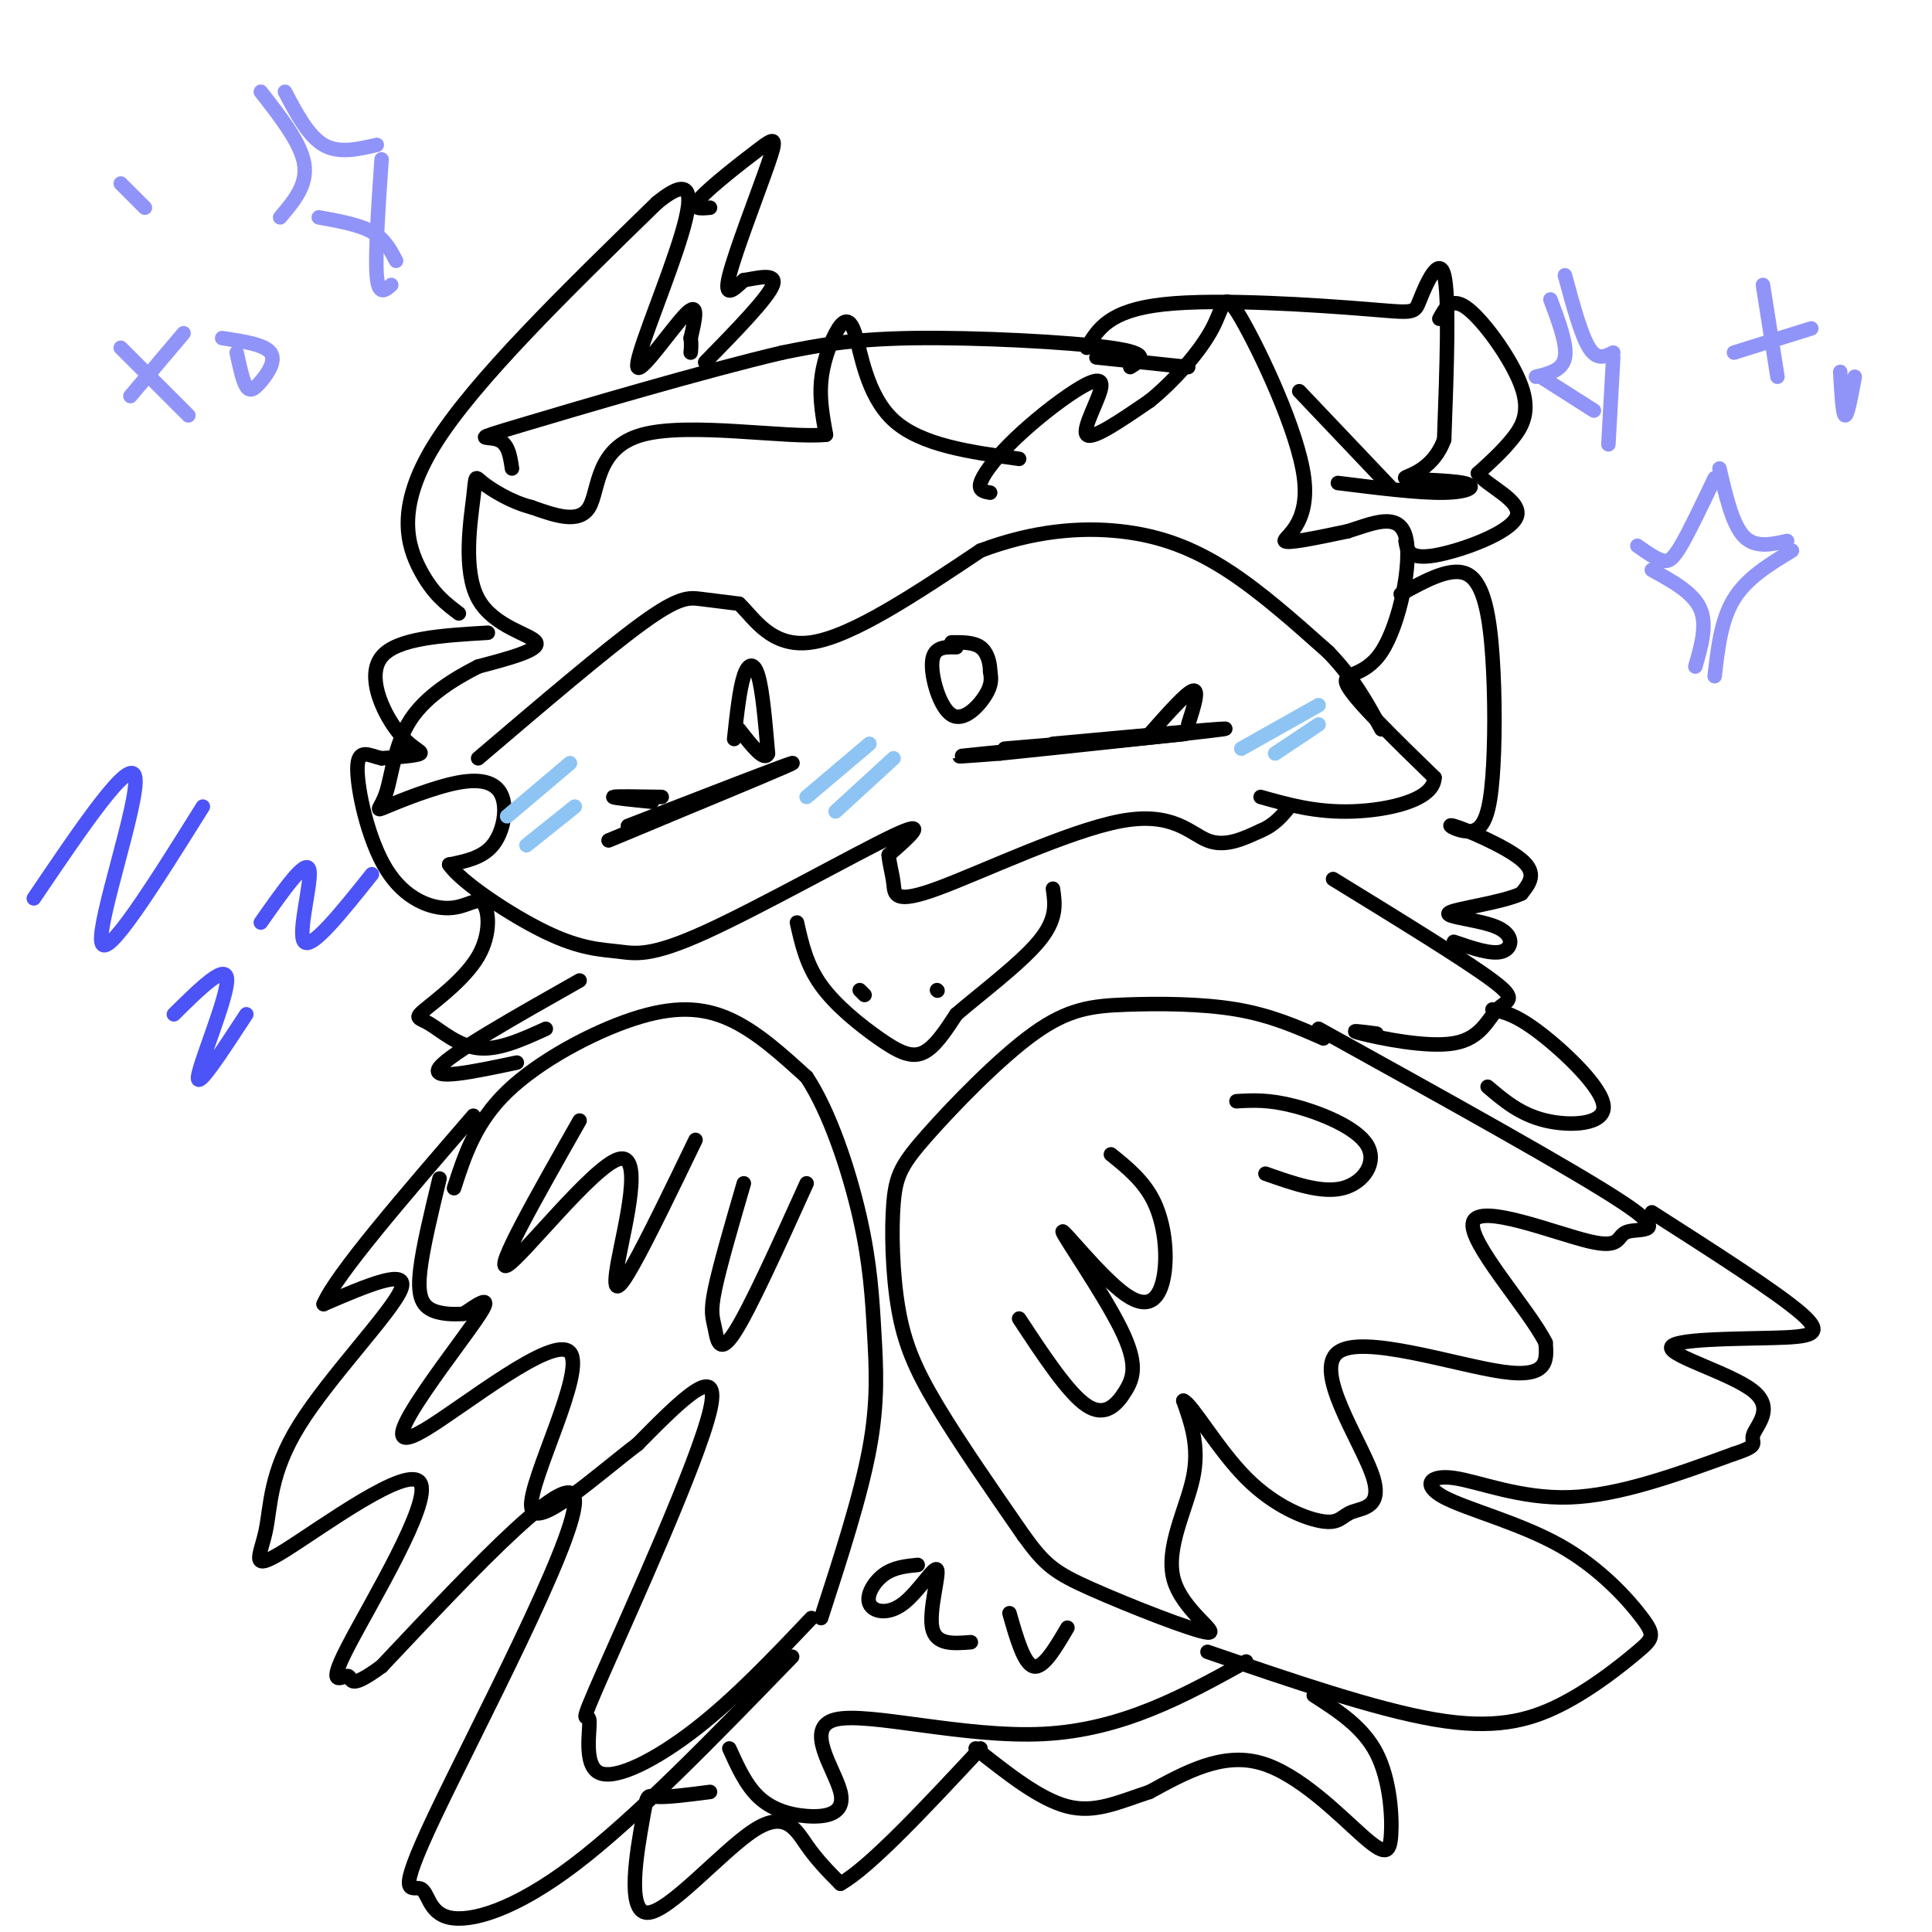 <svg viewBox='0 0 400 400' version='1.1' xmlns='http://www.w3.org/2000/svg' xmlns:xlink='http://www.w3.org/1999/xlink'><g fill='none' stroke='#000000' stroke-width='3' stroke-linecap='round' stroke-linejoin='round'><path d='M205,102c-1.229,-0.202 -2.459,-0.404 -2,-2c0.459,-1.596 2.606,-4.585 6,-8c3.394,-3.415 8.033,-7.256 12,-10c3.967,-2.744 7.260,-4.393 7,-2c-0.260,2.393 -4.074,8.826 -3,10c1.074,1.174 7.037,-2.913 13,-7'/><path d='M238,83c4.831,-3.880 10.408,-10.081 13,-15c2.592,-4.919 2.200,-8.556 6,-2c3.800,6.556 11.792,23.303 13,33c1.208,9.697 -4.369,12.342 -4,13c0.369,0.658 6.685,-0.671 13,-2'/><path d='M279,110c4.863,-1.486 10.520,-4.203 12,1c1.480,5.203 -1.217,18.324 -5,24c-3.783,5.676 -8.652,3.907 -7,7c1.652,3.093 9.826,11.046 18,19'/><path d='M297,161c-0.133,4.644 -9.467,6.756 -17,7c-7.533,0.244 -13.267,-1.378 -19,-3'/><path d='M211,95c-10.179,-1.405 -20.357,-2.810 -26,-8c-5.643,-5.190 -6.750,-14.164 -8,-18c-1.250,-3.836 -2.644,-2.533 -4,0c-1.356,2.533 -2.673,6.295 -3,10c-0.327,3.705 0.337,7.352 1,11'/><path d='M171,90c-7.929,0.810 -28.250,-2.667 -38,0c-9.750,2.667 -8.929,11.476 -11,15c-2.071,3.524 -7.036,1.762 -12,0'/><path d='M110,105c-4.045,-1.008 -8.159,-3.527 -10,-5c-1.841,-1.473 -1.411,-1.900 -2,3c-0.589,4.900 -2.197,15.127 1,21c3.197,5.873 11.199,7.392 12,9c0.801,1.608 -5.600,3.304 -12,5'/><path d='M99,138c-4.779,2.426 -10.726,5.991 -14,11c-3.274,5.009 -3.877,11.464 -5,15c-1.123,3.536 -2.768,4.155 0,3c2.768,-1.155 9.948,-4.083 15,-5c5.052,-0.917 7.976,0.176 9,3c1.024,2.824 0.150,7.378 -2,10c-2.150,2.622 -5.575,3.311 -9,4'/><path d='M93,179c2.352,3.571 12.732,10.498 20,14c7.268,3.502 11.422,3.578 15,4c3.578,0.422 6.579,1.191 18,-4c11.421,-5.191 31.263,-16.340 39,-20c7.737,-3.660 3.368,0.170 -1,4'/><path d='M184,177c0.075,1.671 0.763,3.848 1,6c0.237,2.152 0.022,4.278 9,1c8.978,-3.278 27.148,-11.959 38,-14c10.852,-2.041 14.386,2.560 18,4c3.614,1.440 7.307,-0.280 11,-2'/><path d='M261,172c2.833,-1.167 4.417,-3.083 6,-5'/><path d='M165,191c0.982,4.387 1.964,8.774 5,13c3.036,4.226 8.125,8.292 12,11c3.875,2.708 6.536,4.060 9,3c2.464,-1.060 4.732,-4.530 7,-8'/><path d='M198,210c4.733,-4.089 13.067,-10.311 17,-15c3.933,-4.689 3.467,-7.844 3,-11'/><path d='M178,205c0.000,0.000 1.000,1.000 1,1'/><path d='M194,205c0.000,0.000 0.100,0.100 0.1,0.1'/><path d='M208,155c20.244,-1.711 40.489,-3.422 37,-3c-3.489,0.422 -30.711,2.978 -41,4c-10.289,1.022 -3.644,0.511 3,0'/><path d='M207,156c12.244,-1.244 41.356,-4.356 46,-5c4.644,-0.644 -15.178,1.178 -35,3'/><path d='M238,152c3.833,-4.333 7.667,-8.667 9,-9c1.333,-0.333 0.167,3.333 -1,7'/><path d='M130,171c16.333,-6.333 32.667,-12.667 34,-13c1.333,-0.333 -12.333,5.333 -26,11'/><path d='M138,169c-6.333,2.667 -9.167,3.833 -12,5'/><path d='M137,165c-4.833,-0.083 -9.667,-0.167 -10,0c-0.333,0.167 3.833,0.583 8,1'/><path d='M152,153c0.556,-5.133 1.111,-10.267 2,-13c0.889,-2.733 2.111,-3.067 3,0c0.889,3.067 1.444,9.533 2,16'/><path d='M159,156c-0.667,1.833 -3.333,-1.583 -6,-5'/><path d='M198,134c-2.363,-0.065 -4.726,-0.131 -5,3c-0.274,3.131 1.542,9.458 4,11c2.458,1.542 5.560,-1.702 7,-4c1.440,-2.298 1.220,-3.649 1,-5'/><path d='M205,139c-0.022,-1.844 -0.578,-3.956 -2,-5c-1.422,-1.044 -3.711,-1.022 -6,-1'/><path d='M234,76c2.267,-1.400 4.533,-2.800 -4,-4c-8.533,-1.200 -27.867,-2.200 -41,-2c-13.133,0.200 -20.067,1.600 -27,3'/><path d='M162,73c-16.060,3.750 -42.708,11.625 -54,15c-11.292,3.375 -7.226,2.250 -5,3c2.226,0.750 2.613,3.375 3,6'/><path d='M227,74c0.000,0.000 19.000,2.000 19,2'/><path d='M269,81c0.000,0.000 19.000,20.000 19,20'/><path d='M225,72c2.300,-3.884 4.600,-7.767 16,-9c11.400,-1.233 31.901,0.185 42,1c10.099,0.815 9.796,1.027 11,-2c1.204,-3.027 3.915,-9.293 5,-5c1.085,4.293 0.542,19.147 0,34'/><path d='M299,91c-2.533,7.049 -8.864,7.673 -8,8c0.864,0.327 8.925,0.357 12,1c3.075,0.643 1.164,1.898 -4,2c-5.164,0.102 -13.582,-0.949 -22,-2'/><path d='M95,127c-2.689,-2.022 -5.378,-4.044 -8,-9c-2.622,-4.956 -5.178,-12.844 3,-26c8.178,-13.156 27.089,-31.578 46,-50'/><path d='M136,42c8.663,-7.116 7.322,0.093 4,10c-3.322,9.907 -8.625,22.514 -8,24c0.625,1.486 7.179,-8.147 10,-11c2.821,-2.853 1.911,1.073 1,5'/><path d='M143,70c0.167,1.333 0.083,2.167 0,3'/><path d='M274,215c-5.416,-2.391 -10.832,-4.783 -18,-6c-7.168,-1.217 -16.089,-1.260 -23,-1c-6.911,0.260 -11.811,0.823 -19,6c-7.189,5.177 -16.667,14.967 -22,21c-5.333,6.033 -6.522,8.308 -7,14c-0.478,5.692 -0.244,14.802 1,22c1.244,7.198 3.498,12.485 8,20c4.502,7.515 11.251,17.257 18,27'/><path d='M212,318c4.367,6.020 6.283,7.569 14,11c7.717,3.431 21.233,8.744 24,9c2.767,0.256 -5.217,-4.547 -7,-11c-1.783,-6.453 2.633,-14.558 4,-21c1.367,-6.442 -0.317,-11.221 -2,-16'/><path d='M245,290c1.726,0.574 7.041,10.009 13,16c5.959,5.991 12.560,8.536 16,9c3.440,0.464 3.717,-1.155 6,-2c2.283,-0.845 6.571,-0.917 4,-8c-2.571,-7.083 -12.000,-21.176 -7,-25c5.000,-3.824 24.429,2.622 34,4c9.571,1.378 9.286,-2.311 9,-6'/><path d='M320,278c-3.381,-6.871 -16.334,-21.048 -15,-25c1.334,-3.952 16.956,2.322 24,4c7.044,1.678 5.512,-1.241 8,-2c2.488,-0.759 8.997,0.640 -1,-6c-9.997,-6.640 -36.498,-21.320 -63,-36'/><path d='M276,182c13.718,8.424 27.435,16.848 33,21c5.565,4.152 2.976,4.030 1,6c-1.976,1.970 -3.340,6.030 -9,7c-5.660,0.970 -15.617,-1.152 -19,-2c-3.383,-0.848 -0.191,-0.424 3,0'/><path d='M309,209c2.470,0.548 4.940,1.095 10,5c5.060,3.905 12.708,11.167 13,15c0.292,3.833 -6.774,4.238 -12,3c-5.226,-1.238 -8.613,-4.119 -12,-7'/><path d='M250,342c17.374,5.952 34.748,11.905 47,14c12.252,2.095 19.382,0.334 26,-3c6.618,-3.334 12.725,-8.241 16,-11c3.275,-2.759 3.718,-3.369 1,-7c-2.718,-3.631 -8.599,-10.282 -17,-15c-8.401,-4.718 -19.324,-7.502 -24,-10c-4.676,-2.498 -3.105,-4.711 2,-4c5.105,0.711 13.744,4.346 24,4c10.256,-0.346 22.128,-4.673 34,-9'/><path d='M359,301c5.812,-1.891 3.342,-2.117 4,-4c0.658,-1.883 4.444,-5.422 0,-9c-4.444,-3.578 -17.119,-7.196 -17,-9c0.119,-1.804 13.032,-1.793 21,-2c7.968,-0.207 10.991,-0.630 6,-5c-4.991,-4.370 -17.995,-12.685 -31,-21'/><path d='M94,246c2.208,-6.827 4.417,-13.655 11,-20c6.583,-6.345 17.542,-12.208 26,-15c8.458,-2.792 14.417,-2.512 20,0c5.583,2.512 10.792,7.256 16,12'/><path d='M167,223c4.801,7.241 8.802,19.343 11,29c2.198,9.657 2.592,16.869 3,24c0.408,7.131 0.831,14.180 -1,24c-1.831,9.820 -5.915,22.410 -10,35'/><path d='M168,335c-7.910,8.331 -15.821,16.662 -24,23c-8.179,6.338 -16.628,10.685 -20,9c-3.372,-1.685 -1.667,-9.400 -2,-11c-0.333,-1.600 -2.705,2.915 3,-10c5.705,-12.915 19.487,-43.262 22,-54c2.513,-10.738 -6.244,-1.869 -15,7'/><path d='M132,299c-8.262,6.245 -21.417,18.356 -22,13c-0.583,-5.356 11.407,-28.181 8,-32c-3.407,-3.819 -22.212,11.368 -30,16c-7.788,4.632 -4.558,-1.291 0,-8c4.558,-6.709 10.445,-14.202 12,-17c1.555,-2.798 -1.223,-0.899 -4,1'/><path d='M96,272c-2.036,0.179 -5.125,0.125 -7,-1c-1.875,-1.125 -2.536,-3.321 -2,-8c0.536,-4.679 2.268,-11.839 4,-19'/><path d='M164,343c-16.202,16.715 -32.404,33.429 -45,43c-12.596,9.571 -21.585,11.998 -26,11c-4.415,-0.998 -4.256,-5.422 -6,-6c-1.744,-0.578 -5.393,2.691 3,-15c8.393,-17.691 28.826,-56.340 29,-65c0.174,-8.660 -19.913,12.670 -40,34'/><path d='M79,345c-7.412,5.463 -5.944,2.120 -7,2c-1.056,-0.120 -4.638,2.982 0,-6c4.638,-8.982 17.497,-30.049 15,-34c-2.497,-3.951 -20.349,9.215 -28,14c-7.651,4.785 -5.102,1.190 -4,-4c1.102,-5.190 0.758,-11.974 7,-22c6.242,-10.026 19.069,-23.293 21,-28c1.931,-4.707 -7.035,-0.853 -16,3'/><path d='M67,270c2.500,-6.000 16.750,-22.500 31,-39'/><path d='M120,203c-13.417,7.583 -26.833,15.167 -29,18c-2.167,2.833 6.917,0.917 16,-1'/><path d='M151,362c1.698,3.756 3.396,7.513 6,10c2.604,2.487 6.115,3.705 10,4c3.885,0.295 8.144,-0.333 7,-5c-1.144,-4.667 -7.693,-13.372 -1,-15c6.693,-1.628 26.626,3.821 43,3c16.374,-0.821 29.187,-7.910 42,-15'/><path d='M147,371c-4.437,0.574 -8.874,1.148 -11,1c-2.126,-0.148 -1.940,-1.018 -3,5c-1.060,6.018 -3.367,18.922 1,19c4.367,0.078 15.406,-12.671 22,-17c6.594,-4.329 8.741,-0.237 11,3c2.259,3.237 4.629,5.618 7,8'/><path d='M174,390c6.000,-3.333 17.500,-15.667 29,-28'/><path d='M272,351c5.104,3.276 10.207,6.552 13,12c2.793,5.448 3.274,13.069 3,17c-0.274,3.931 -1.305,4.174 -6,0c-4.695,-4.174 -13.056,-12.764 -21,-15c-7.944,-2.236 -15.472,1.882 -23,6'/><path d='M238,371c-6.511,2.133 -11.289,4.467 -17,3c-5.711,-1.467 -12.356,-6.733 -19,-12'/><path d='M211,273c5.102,7.744 10.204,15.488 14,18c3.796,2.512 6.286,-0.210 8,-3c1.714,-2.790 2.651,-5.650 -1,-13c-3.651,-7.350 -11.890,-19.190 -12,-20c-0.110,-0.810 7.909,9.412 13,13c5.091,3.588 7.255,0.543 8,-4c0.745,-4.543 0.070,-10.584 -2,-15c-2.070,-4.416 -5.535,-7.208 -9,-10'/><path d='M256,228c3.321,-0.196 6.643,-0.393 12,1c5.357,1.393 12.750,4.375 15,8c2.250,3.625 -0.643,7.893 -5,9c-4.357,1.107 -10.179,-0.946 -16,-3'/><path d='M120,232c-8.947,15.758 -17.895,31.515 -15,30c2.895,-1.515 17.632,-20.303 23,-22c5.368,-1.697 1.368,13.697 0,21c-1.368,7.303 -0.105,6.515 3,1c3.105,-5.515 8.053,-15.758 13,-26'/><path d='M154,245c-2.506,8.607 -5.012,17.214 -6,22c-0.988,4.786 -0.458,5.750 0,8c0.458,2.250 0.845,5.786 4,1c3.155,-4.786 9.077,-17.893 15,-31'/></g>
<g fill='none' stroke='#4C53F7' stroke-width='3' stroke-linecap='round' stroke-linejoin='round'><path d='M36,210c5.533,-5.467 11.067,-10.933 11,-7c-0.067,3.933 -5.733,17.267 -6,20c-0.267,2.733 4.867,-5.133 10,-13'/><path d='M7,186c10.111,-14.956 20.222,-29.911 21,-25c0.778,4.911 -7.778,29.689 -7,34c0.778,4.311 10.889,-11.844 21,-28'/><path d='M54,191c4.644,-6.622 9.289,-13.244 10,-11c0.711,2.244 -2.511,13.356 -1,15c1.511,1.644 7.756,-6.178 14,-14'/></g>
<g fill='none' stroke='#9094F9' stroke-width='3' stroke-linecap='round' stroke-linejoin='round'><path d='M355,99c-2.622,5.511 -5.244,11.022 -7,14c-1.756,2.978 -2.644,3.422 -4,3c-1.356,-0.422 -3.178,-1.711 -5,-3'/><path d='M356,97c1.333,5.750 2.667,11.500 5,14c2.333,2.500 5.667,1.750 9,1'/><path d='M342,118c4.250,2.333 8.500,4.667 10,8c1.500,3.333 0.250,7.667 -1,12'/><path d='M371,114c-4.667,2.833 -9.333,5.667 -12,10c-2.667,4.333 -3.333,10.167 -4,16'/><path d='M321,62c1.750,4.667 3.500,9.333 3,12c-0.500,2.667 -3.250,3.333 -6,4'/><path d='M324,57c1.667,6.167 3.333,12.333 5,15c1.667,2.667 3.333,1.833 5,1'/><path d='M319,78c0.000,0.000 11.000,7.000 11,7'/><path d='M334,74c0.000,0.000 -1.000,18.000 -1,18'/><path d='M365,59c0.000,0.000 3.000,19.000 3,19'/><path d='M359,73c0.000,0.000 16.000,-5.000 16,-5'/><path d='M384,78c-0.750,4.083 -1.500,8.167 -2,8c-0.500,-0.167 -0.750,-4.583 -1,-9'/><path d='M54,19c4.167,5.333 8.333,10.667 9,15c0.667,4.333 -2.167,7.667 -5,11'/><path d='M59,19c2.417,4.583 4.833,9.167 8,11c3.167,1.833 7.083,0.917 11,0'/><path d='M66,45c4.167,0.750 8.333,1.500 11,3c2.667,1.500 3.833,3.750 5,6'/><path d='M79,33c-0.667,9.833 -1.333,19.667 -1,24c0.333,4.333 1.667,3.167 3,2'/><path d='M25,72c0.000,0.000 14.000,14.000 14,14'/><path d='M27,82c0.000,0.000 11.000,-13.000 11,-13'/><path d='M49,73c0.625,2.911 1.250,5.821 2,7c0.750,1.179 1.625,0.625 3,-1c1.375,-1.625 3.250,-4.321 2,-6c-1.250,-1.679 -5.625,-2.339 -10,-3'/><path d='M25,38c0.000,0.000 5.000,5.000 5,5'/></g>
<g fill='none' stroke='#8DC4F4' stroke-width='3' stroke-linecap='round' stroke-linejoin='round'><path d='M167,165c0.000,0.000 13.000,-11.000 13,-11'/><path d='M173,168c0.000,0.000 12.000,-11.000 12,-11'/><path d='M257,155c0.000,0.000 16.000,-9.000 16,-9'/><path d='M264,156c0.000,0.000 9.000,-6.000 9,-6'/><path d='M105,169c0.000,0.000 13.000,-11.000 13,-11'/><path d='M109,175c0.000,0.000 10.000,-8.000 10,-8'/></g>
<g fill='none' stroke='#000000' stroke-width='3' stroke-linecap='round' stroke-linejoin='round'><path d='M147,43c-2.075,0.196 -4.150,0.392 -2,-2c2.150,-2.392 8.525,-7.373 12,-10c3.475,-2.627 4.051,-2.900 2,3c-2.051,5.900 -6.729,17.971 -8,23c-1.271,5.029 0.864,3.014 3,1'/><path d='M154,58c2.422,-0.333 6.978,-1.667 6,1c-0.978,2.667 -7.489,9.333 -14,16'/><path d='M298,66c1.274,-2.369 2.548,-4.738 6,-2c3.452,2.738 9.083,10.583 11,16c1.917,5.417 0.119,8.405 -2,11c-2.119,2.595 -4.560,4.798 -7,7'/><path d='M306,98c1.667,2.607 9.333,5.625 8,9c-1.333,3.375 -11.667,7.107 -17,8c-5.333,0.893 -5.667,-1.054 -6,-3'/><path d='M190,324c-2.469,0.247 -4.938,0.494 -7,2c-2.062,1.506 -3.718,4.271 -3,6c0.718,1.729 3.811,2.422 7,0c3.189,-2.422 6.474,-7.960 7,-7c0.526,0.960 -1.707,8.417 -1,12c0.707,3.583 4.353,3.291 8,3'/><path d='M209,334c1.500,5.250 3.000,10.500 5,11c2.000,0.500 4.500,-3.750 7,-8'/><path d='M101,131c-9.440,0.560 -18.881,1.119 -22,5c-3.119,3.881 0.083,11.083 3,15c2.917,3.917 5.548,4.548 5,5c-0.548,0.452 -4.274,0.726 -8,1'/><path d='M79,157c-2.551,-0.523 -4.929,-2.330 -5,2c-0.071,4.330 2.165,14.797 6,21c3.835,6.203 9.270,8.144 13,8c3.730,-0.144 5.754,-2.371 7,-1c1.246,1.371 1.712,6.340 -1,11c-2.712,4.660 -8.603,9.012 -11,11c-2.397,1.988 -1.299,1.612 1,3c2.299,1.388 5.800,4.539 10,5c4.200,0.461 9.100,-1.770 14,-4'/><path d='M290,123c5.367,-2.952 10.733,-5.904 14,-4c3.267,1.904 4.433,8.664 5,17c0.567,8.336 0.533,18.247 0,25c-0.533,6.753 -1.566,10.346 -4,11c-2.434,0.654 -6.271,-1.632 -4,-1c2.271,0.632 10.649,4.180 14,7c3.351,2.820 1.676,4.910 0,7'/><path d='M315,185c-3.955,1.893 -13.844,3.126 -15,4c-1.156,0.874 6.419,1.389 10,3c3.581,1.611 3.166,4.317 1,5c-2.166,0.683 -6.083,-0.659 -10,-2'/><path d='M99,157c13.200,-11.244 26.400,-22.489 34,-28c7.600,-5.511 9.600,-5.289 12,-5c2.400,0.289 5.200,0.644 8,1'/><path d='M153,125c3.022,2.778 6.578,9.222 15,8c8.422,-1.222 21.711,-10.111 35,-19'/><path d='M203,114c10.917,-4.119 20.708,-4.917 29,-4c8.292,0.917 15.083,3.548 22,8c6.917,4.452 13.958,10.726 21,17'/><path d='M275,135c5.333,5.500 8.167,10.750 11,16'/></g>
</svg>